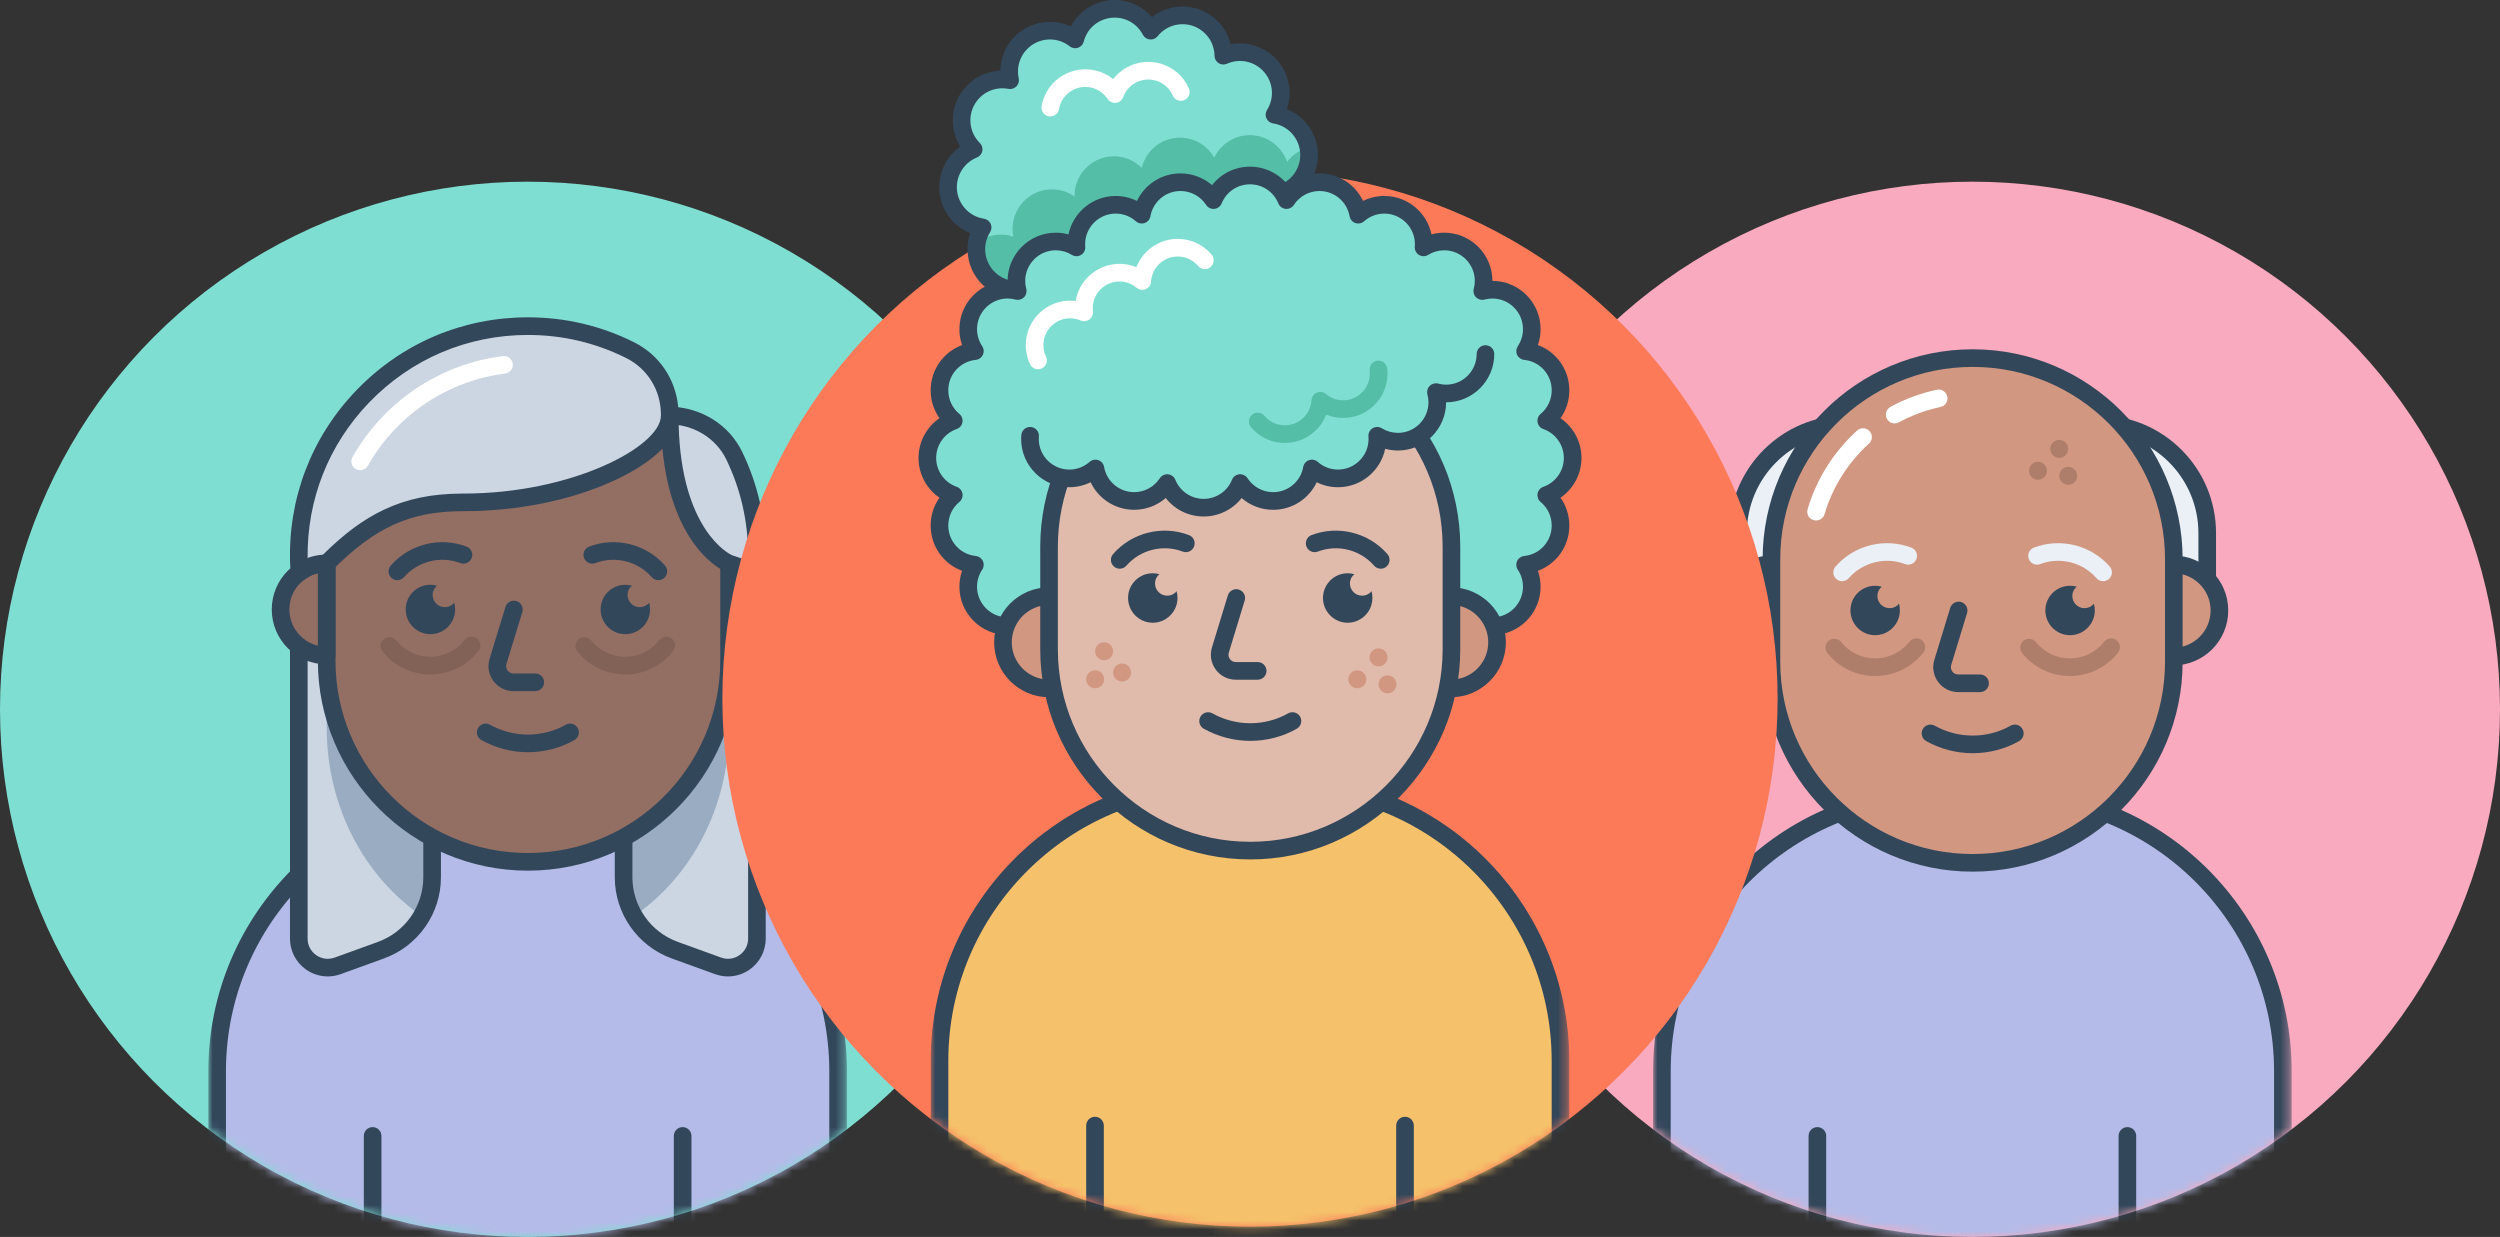 <?xml version="1.0" encoding="utf-8"?>
<!-- Generator: Adobe Illustrator 22.1.0, SVG Export Plug-In . SVG Version: 6.00 Build 0)  -->
<svg version="1.1" id="Layer_1" xmlns="http://www.w3.org/2000/svg" xmlns:xlink="http://www.w3.org/1999/xlink" x="0px" y="0px"
	 viewBox="0 0 288.976 142.976" enable-background="new 0 0 288.976 142.976" xml:space="preserve">
<rect x="0" y="0" width="288.976" height="142.976" fill="#333333" stroke="none"/>
<g id="Group-6" transform="translate(66, 0)">
	<g id="Avatar-5" transform="translate(167, 21)">
		<g id="Avatar_5_Idle">
			<circle id="Avatar_5_1_" fill="#F9AABE" cx="-5.012" cy="60.988" r="60.988"/>
			<g id="Idle_5_">
				<g id="Clipped">
					<g id="SVGID_1_">
					</g>
					<defs>
						
							<filter id="Adobe_OpacityMaskFilter" filterUnits="userSpaceOnUse" x="-41.92" y="69.818" width="73.817" height="58.533">
							<feColorMatrix  type="matrix" values="1 0 0 0 0  0 1 0 0 0  0 0 1 0 0  0 0 0 1 0"/>
						</filter>
					</defs>
					<mask maskUnits="userSpaceOnUse" x="-41.92" y="69.818" width="73.817" height="58.533" id="mask-2_1_">
						<g filter="url(#Adobe_OpacityMaskFilter)">
							<circle id="path-1_1_" fill="#FFFFFF" cx="-5.012" cy="60.988" r="60.988"/>
						</g>
					</mask>
					<g id="Group" mask="url(#mask-2_1_)">
						<g transform="translate(23.942, 69.787)">
							<g>
								<path id="Shape" fill="#B4BBE8" d="M-32.859,1.049h7.811c17.664,0,31.984,14.32,31.984,31.984v24.511
									h-71.779V33.033C-64.843,15.369-50.523,1.049-32.859,1.049z"/>
								<path id="Shape_1_" fill="#33475B" d="M6.936,58.563h-71.779c-0.563,0-1.019-0.456-1.019-1.019V33.033
									c0-18.198,14.805-33.003,33.003-33.003h7.811c18.198,0,33.003,14.805,33.003,33.003v24.511
									C7.955,58.107,7.499,58.563,6.936,58.563z M-63.824,56.526H5.917V33.033
									c0-17.074-13.891-30.965-30.965-30.965h-7.811c-17.074,0-30.965,13.891-30.965,30.965
									L-63.824,56.526z"/>
							</g>
							<g transform="translate(18.084, 39.478)">
								<g id="Shape_2_">
									<path fill="#7FDED2" d="M-64.954,18.066V1.036"/>
									<path fill="#33475B" d="M-64.954,19.085c-0.563,0-1.019-0.456-1.019-1.019V1.036
										c0-0.563,0.456-1.019,1.019-1.019s1.019,0.456,1.019,1.019v17.03
										C-63.935,18.629-64.391,19.085-64.954,19.085z"/>
								</g>
								<g id="Shape_3_" transform="translate(35.658, 0)">
									<path fill="#7FDED2" d="M-64.778,18.066V1.036"/>
									<path fill="#33475B" d="M-64.778,19.085c-0.563,0-1.019-0.456-1.019-1.019V1.036
										c0-0.563,0.456-1.019,1.019-1.019s1.019,0.456,1.019,1.019v17.03
										C-63.759,18.629-64.215,19.085-64.778,19.085z"/>
								</g>
							</g>
						</g>
					</g>
				</g>
			</g>
			<g id="Avatar_5" transform="translate(31.328, 19.357)">
				<g id="Group_1_" transform="translate(1.528, 7.641)">
					<path id="Shape_4_" fill="#EAF0F6" d="M-17.895,26.462h-39.889c-3.961,0-7.171-3.211-7.171-7.171v-5.676
						c0-6.956,5.639-12.595,12.595-12.595h29.042c6.956,0,12.595,5.639,12.595,12.595v5.676
						C-10.723,23.252-13.934,26.462-17.895,26.462z"/>
					<path id="Shape_5_" fill="#33475B" d="M-17.895,27.481h-39.889c-4.516,0-8.19-3.674-8.19-8.19v-5.676
						c0-7.507,6.107-13.614,13.614-13.614h29.042c7.507,0,13.614,6.107,13.614,13.614v5.676
						C-9.705,23.807-13.379,27.481-17.895,27.481z M-52.36,2.039c-6.383,0-11.576,5.193-11.576,11.576
						v5.676c0,3.393,2.76,6.153,6.153,6.153h39.889c3.392,0,6.153-2.76,6.153-6.153v-5.676
						c0-6.383-5.193-11.576-11.576-11.576H-52.36z"/>
				</g>
				<g id="Group_2_" transform="translate(46.355, 23.687)">
					<circle id="Oval" fill="#D19781" cx="-59.466" cy="6.521" r="5.328"/>
					<path id="Shape_6_" fill="#33475B" d="M-59.466,12.868c-3.5,0-6.347-2.847-6.347-6.347
						s2.847-6.347,6.347-6.347c3.5,0,6.347,2.847,6.347,6.347S-55.967,12.868-59.466,12.868z
						 M-59.466,2.211c-2.376,0-4.309,1.933-4.309,4.309s1.933,4.309,4.309,4.309
						s4.309-1.933,4.309-4.309S-57.09,2.211-59.466,2.211z"/>
				</g>
				<g id="Group_3_" transform="translate(0, 23.687)">
					<circle id="Oval_1_" fill="#D19781" cx="-59.568" cy="6.521" r="5.328"/>
					<path id="Shape_7_" fill="#33475B" d="M-59.568,12.868c-3.5,0-6.347-2.847-6.347-6.347
						s2.847-6.347,6.347-6.347s6.347,2.847,6.347,6.347S-56.068,12.868-59.568,12.868z M-59.568,2.211
						c-2.376,0-4.309,1.933-4.309,4.309s1.933,4.309,4.309,4.309s4.309-1.933,4.309-4.309
						S-57.192,2.211-59.568,2.211z"/>
				</g>
				<g id="Group_4_" transform="translate(5.349, 0)">
					<path id="Shape_8_" fill="#D19781" d="M-41.66,59.379h-0c-12.844,0-23.257-10.412-23.257-23.257V24.292
						c0-12.844,10.412-23.257,23.257-23.257h0c12.844,0,23.257,10.412,23.257,23.257v11.831
						C-18.403,48.967-28.816,59.379-41.66,59.379z"/>
					<path id="Shape_9_" fill="#33475B" d="M-41.66,60.398c-13.385,0-24.275-10.89-24.275-24.275V24.292
						c0-13.385,10.89-24.275,24.275-24.275s24.275,10.89,24.275,24.275v11.831
						C-17.384,49.508-28.274,60.398-41.66,60.398z M-41.66,2.054c-12.262,0-22.238,9.976-22.238,22.238
						v11.831c0,12.262,9.976,22.238,22.238,22.238s22.238-9.976,22.238-22.238V24.292
						C-19.422,12.03-29.398,2.054-41.66,2.054z"/>
				</g>
				<path id="Shape_10_" fill="#33475B" d="M-44.72,30.202c0,1.575-1.288,2.863-2.863,2.863
					c-1.575,0-2.851-1.288-2.851-2.863c0-1.575,1.276-2.851,2.851-2.851c0.264,0,0.529,0.035,0.782,0.115
					c-0.322,0.241-0.517,0.632-0.517,1.069c0,0.782,0.632,1.403,1.403,1.403
					c0.448,0,0.839-0.195,1.092-0.517C-44.754,29.661-44.72,29.926-44.72,30.202z"/>
				<path id="Shape_11_" fill="#33475B" d="M-22.189,30.202c0,1.575-1.288,2.863-2.863,2.863
					s-2.851-1.288-2.851-2.863c0-1.575,1.276-2.851,2.851-2.851c0.264,0,0.529,0.035,0.782,0.115
					c-0.322,0.241-0.517,0.632-0.517,1.069c0,0.782,0.632,1.403,1.403,1.403
					c0.448,0,0.839-0.195,1.092-0.517C-22.224,29.661-22.189,29.926-22.189,30.202z"/>
				<path id="Shape_12_" fill="#33475B" d="M-35.451,39.644h-2.526c-0.924,0-1.77-0.426-2.32-1.169
					c-0.55-0.743-0.71-1.676-0.44-2.56l1.836-6.005c0.165-0.538,0.734-0.841,1.272-0.676
					c0.538,0.165,0.841,0.734,0.676,1.272l-1.836,6.005c-0.079,0.26-0.032,0.534,0.129,0.752
					c0.162,0.218,0.41,0.344,0.682,0.344h2.526c0.563,0,1.019,0.456,1.019,1.019
					S-34.889,39.644-35.451,39.644z"/>
				<path id="Shape_13_" fill="#AE7E6B" d="M-47.576,37.785c-2.158,0-4.171-0.967-5.521-2.654
					c-0.352-0.439-0.28-1.08,0.159-1.432c0.44-0.352,1.081-0.28,1.432,0.159
					c0.961,1.201,2.394,1.89,3.93,1.89c1.557,0,3.002-0.704,3.963-1.932
					c0.347-0.443,0.987-0.521,1.43-0.174c0.443,0.347,0.521,0.987,0.174,1.43
					C-43.359,36.795-45.388,37.785-47.576,37.785z"/>
				<path id="Shape_14_" fill="#AE7E6B" d="M-25.066,37.785c-2.158,0-4.17-0.967-5.521-2.654
					c-0.351-0.439-0.281-1.08,0.159-1.432c0.44-0.352,1.081-0.28,1.432,0.159
					c0.961,1.201,2.394,1.89,3.93,1.89c1.557,0,3.002-0.704,3.963-1.932
					c0.347-0.443,0.987-0.521,1.43-0.174c0.443,0.347,0.521,0.987,0.174,1.43
					C-20.849,36.795-22.878,37.785-25.066,37.785z"/>
				<path id="Shape_15_" fill="#FFFFFF" d="M-45.319,8.586c-0.361,0-0.711-0.192-0.896-0.532
					c-0.269-0.494-0.087-1.113,0.408-1.382c1.683-0.916,3.484-1.581,5.355-1.978
					c0.552-0.117,1.091,0.235,1.208,0.785c0.117,0.55-0.235,1.091-0.785,1.208
					c-1.678,0.356-3.294,0.953-4.804,1.774C-44.987,8.546-45.154,8.586-45.319,8.586z"/>
				<path id="Shape_16_" fill="#FFFFFF" d="M-54.407,19.807c-0.096,0-0.193-0.014-0.29-0.042
					c-0.539-0.16-0.847-0.727-0.688-1.266c1.033-3.49,3.013-6.634,5.725-9.091
					c0.417-0.378,1.061-0.346,1.439,0.071c0.378,0.417,0.346,1.061-0.071,1.439
					c-2.435,2.206-4.212,5.028-5.139,8.159C-53.561,19.52-53.967,19.807-54.407,19.807z"/>
				<g id="Group_5_" transform="translate(36.167, 10.443)">
					<circle id="Oval_2_" fill="#AE7E6B" cx="-62.464" cy="1.088" r="1.038"/>
					<circle id="Oval_3_" fill="#AE7E6B" cx="-64.921" cy="3.614" r="1.038"/>
					<circle id="Oval_4_" fill="#AE7E6B" cx="-61.427" cy="4.201" r="1.038"/>
				</g>
				<path id="Shape_17_" fill="#EAF0F6" d="M-51.397,26.824c-0.238,0-0.476-0.082-0.669-0.251
					c-0.424-0.37-0.468-1.013-0.099-1.437c2.165-2.484,5.691-3.366,8.772-2.193
					c0.526,0.2,0.79,0.789,0.59,1.314c-0.2,0.526-0.788,0.79-1.314,0.59
					c-2.288-0.87-4.904-0.216-6.511,1.628C-50.83,26.706-51.113,26.824-51.397,26.824z"/>
				<path id="Shape_18_" fill="#EAF0F6" d="M-21.225,26.824c-0.284,0-0.567-0.118-0.769-0.349
					c-1.607-1.844-4.223-2.498-6.511-1.628c-0.527,0.2-1.115-0.064-1.315-0.59
					c-0.2-0.526,0.064-1.114,0.59-1.314c3.082-1.173,6.606-0.291,8.772,2.193
					c0.37,0.424,0.326,1.068-0.099,1.437C-20.749,26.741-20.988,26.824-21.225,26.824z"/>
				<g id="Group_6_" transform="translate(23.687, 43.299)">
					<path id="Shape_19_" fill="#D19781" d="M-55.12,1.118c-1.439,0.817-3.112,1.271-4.875,1.271
						c-1.776,0-3.436-0.467-4.875-1.271"/>
					<path id="Shape_20_" fill="#33475B" d="M-59.995,3.408c-1.875,0-3.732-0.484-5.372-1.4
						c-0.491-0.274-0.667-0.895-0.393-1.386c0.274-0.491,0.895-0.667,1.386-0.393
						c1.336,0.747,2.85,1.141,4.378,1.141c1.549,0,3.061-0.393,4.372-1.138
						c0.489-0.278,1.111-0.106,1.389,0.383c0.278,0.489,0.106,1.111-0.383,1.389
						C-56.234,2.922-58.094,3.408-59.995,3.408z"/>
				</g>
			</g>
		</g>
	</g>
	<g id="Avatar-13" transform="translate(0, 21)">
		<g id="Avatar_13_Idle">
			<circle id="Avatar_13_1_" fill="#7FDED2" cx="-5.012" cy="60.988" r="60.988"/>
			<g id="Idle_13_">
				<g id="Clipped_1_">
					<g id="SVGID_2_">
					</g>
					<defs>
						
							<filter id="Adobe_OpacityMaskFilter_1_" filterUnits="userSpaceOnUse" x="-41.92" y="69.818" width="73.817" height="58.533">
							<feColorMatrix  type="matrix" values="1 0 0 0 0  0 1 0 0 0  0 0 1 0 0  0 0 0 1 0"/>
						</filter>
					</defs>
					<mask maskUnits="userSpaceOnUse" x="-41.92" y="69.818" width="73.817" height="58.533" id="mask-4_1_">
						<g filter="url(#Adobe_OpacityMaskFilter_1_)">
							<circle id="path-3_1_" fill="#FFFFFF" cx="-5.012" cy="60.988" r="60.988"/>
						</g>
					</mask>
					<g id="Group_7_" mask="url(#mask-4_1_)">
						<g transform="translate(23.942, 69.787)">
							<g>
								<path id="Shape_21_" fill="#B4BBE8" d="M-32.859,1.049h7.811c17.664,0,31.984,14.32,31.984,31.984v24.511
									h-71.779V33.033C-64.843,15.369-50.523,1.049-32.859,1.049z"/>
								<path id="Shape_22_" fill="#33475B" d="M6.936,58.563h-71.779c-0.563,0-1.019-0.456-1.019-1.019V33.033
									c0-18.198,14.805-33.003,33.003-33.003h7.811c18.198,0,33.003,14.805,33.003,33.003v24.511
									C7.955,58.107,7.499,58.563,6.936,58.563z M-63.824,56.526H5.917V33.033
									c0-17.074-13.891-30.965-30.965-30.965h-7.811c-17.074,0-30.965,13.891-30.965,30.965
									L-63.824,56.526z"/>
							</g>
							<g transform="translate(18.084, 39.478)">
								<g id="Shape_23_">
									<path fill="#7FDED2" d="M-64.954,18.066V1.036"/>
									<path fill="#33475B" d="M-64.954,19.085c-0.563,0-1.019-0.456-1.019-1.019V1.036
										c0-0.563,0.456-1.019,1.019-1.019s1.019,0.456,1.019,1.019v17.03
										C-63.935,18.629-64.391,19.085-64.954,19.085z"/>
								</g>
								<g id="Shape_24_" transform="translate(35.658, 0)">
									<path fill="#7FDED2" d="M-64.778,18.066V1.036"/>
									<path fill="#33475B" d="M-64.778,19.085c-0.563,0-1.019-0.456-1.019-1.019V1.036
										c0-0.563,0.456-1.019,1.019-1.019s1.019,0.456,1.019,1.019v17.03
										C-63.759,18.629-64.215,19.085-64.778,19.085z"/>
								</g>
							</g>
						</g>
					</g>
				</g>
			</g>
			<g id="Avatar_13" transform="translate(31.328, 15.537)">
				<g id="Group_8_">
					<g>
						<path id="Shape_25_" fill="#CBD6E2" d="M-62.79,33.912v38.047c0,2.323,2.307,3.94,4.491,3.148
							l5.027-1.823c3.537-1.283,5.892-4.643,5.892-8.405V33.91L-62.79,33.912z"/>
						<path id="Shape_26_" fill="#CBD6E2" d="M-25.245,33.912v30.967c0,3.762,2.355,7.122,5.892,8.405
							l5.027,1.823c2.184,0.792,4.491-0.825,4.491-3.148V33.91L-25.245,33.912z"/>
						<path id="Shape_27_" fill="#9AACC2" d="M-13.051,34.529v13.046c0,9.19-4.391,17.253-10.993,21.772
							c-0.769-1.33-1.197-2.863-1.197-4.467V33.913h12.185C-13.051,34.122-13.051,34.32-13.051,34.529
							z"/>
						<path id="Shape_28_" fill="#9AACC2" d="M-47.379,33.913v30.966c0,1.605-0.428,3.133-1.192,4.462
							c-6.602-4.513-10.993-12.577-10.993-21.766V34.529c0-0.209,0-0.408,0.005-0.616H-47.379z"/>
						<path id="Shape_29_" fill="#33475B" d="M-59.44,76.327c-0.886,0-1.764-0.269-2.509-0.791
							c-1.165-0.817-1.86-2.154-1.86-3.576v-38.047c0-0.563,0.456-1.019,1.019-1.019l15.411-0.001
							c0.27,0,0.529,0.107,0.72,0.298c0.191,0.191,0.298,0.45,0.298,0.72v30.968
							c0,4.176-2.638,7.939-6.564,9.363l-5.027,1.823C-58.435,76.241-58.939,76.327-59.44,76.327z
							 M-61.771,34.931v37.029c0,0.77,0.362,1.466,0.993,1.908c0.631,0.442,1.408,0.545,2.132,0.283
							l5.027-1.823c3.123-1.133,5.221-4.126,5.221-7.447V34.929L-61.771,34.931z"/>
						<path id="Shape_30_" fill="#33475B" d="M-13.185,76.327c-0.501,0-1.005-0.086-1.488-0.261l-5.028-1.823
							c-3.926-1.424-6.564-5.187-6.564-9.363V33.912c0-0.563,0.456-1.019,1.019-1.019l15.411-0.001
							c0.27,0,0.529,0.107,0.72,0.298c0.191,0.191,0.298,0.45,0.298,0.72v38.049
							c0,1.423-0.695,2.76-1.86,3.576C-11.42,76.057-12.299,76.327-13.185,76.327z M-24.226,34.931
							v29.948c0,3.322,2.098,6.315,5.221,7.447l5.028,1.823c0.724,0.263,1.501,0.16,2.132-0.283
							c0.631-0.442,0.993-1.138,0.993-1.908V34.929L-24.226,34.931z"/>
						<g id="Shape_31_" transform="translate(50.939, 37.695)">
							<path fill="#F4A9AD" d="M-61.84,1.024c-0.698,0.331-1.477,0.52-2.302,0.52
								c-0.265,0-0.525-0.02-0.779-0.056c0.255-0.071,0.514-0.138,0.779-0.188
								C-63.398,1.141-62.629,1.044-61.84,1.024z"/>
							<path fill="#33475B" d="M-64.142,2.562c-0.299,0-0.609-0.022-0.921-0.066
								c-0.478-0.067-0.843-0.46-0.875-0.941s0.277-0.919,0.742-1.049
								c0.327-0.092,0.601-0.158,0.862-0.208c0.809-0.172,1.646-0.272,2.469-0.293
								c0.49-0.016,0.906,0.314,1.017,0.782c0.112,0.468-0.119,0.951-0.554,1.157
								C-62.267,2.354-63.189,2.562-64.142,2.562z"/>
						</g>
						<g transform="translate(46.355, 27.507)">
							<circle id="Oval_5_" fill="#936E63" cx="-59.466" cy="6.405" r="5.328"/>
							<path id="Shape_32_" fill="#33475B" d="M-59.466,12.752c-3.5,0-6.347-2.847-6.347-6.347
								s2.847-6.347,6.347-6.347c3.5,0,6.347,2.847,6.347,6.347S-55.966,12.752-59.466,12.752z
								 M-59.466,2.095c-2.376,0-4.309,1.933-4.309,4.309s1.933,4.309,4.309,4.309
								s4.309-1.933,4.309-4.309S-57.09,2.095-59.466,2.095z"/>
						</g>
						<g id="Shape_33_" transform="translate(5.349, 3.566)">
							<path fill="#936E63" d="M-18.404,24.431v11.833c0,12.842-10.412,23.254-23.254,23.254
								c-12.847,0-23.259-10.412-23.259-23.254V24.431c0-12.842,10.412-23.259,23.259-23.259
								c6.423,0,12.236,2.603,16.443,6.816C-21.007,12.195-18.404,18.007-18.404,24.431z"/>
							<path fill="#33475B" d="M-41.658,60.537c-13.387,0-24.278-10.889-24.278-24.273V24.431
								c0-13.387,10.891-24.278,24.278-24.278c6.486,0,12.582,2.527,17.164,7.115
								c4.584,4.584,7.109,10.679,7.109,17.163v11.833C-17.385,49.648-28.273,60.537-41.658,60.537z
								 M-41.658,2.19c-12.263,0-22.24,9.977-22.24,22.24v11.833
								c0,12.26,9.977,22.235,22.24,22.235c12.261,0,22.235-9.975,22.235-22.235V24.431
								c0-5.94-2.313-11.524-6.512-15.723C-30.132,4.505-35.716,2.19-41.658,2.19z"/>
						</g>
						<path id="Shape_34_" fill="#33475B" d="M-44.719,33.906c0,1.575-1.288,2.863-2.863,2.863
							c-1.575,0-2.851-1.288-2.851-2.863c0-1.575,1.276-2.851,2.851-2.851
							c0.264,0,0.529,0.035,0.782,0.115c-0.322,0.241-0.517,0.632-0.517,1.069
							c0,0.782,0.632,1.403,1.403,1.403c0.448,0,0.839-0.195,1.092-0.517
							C-44.754,33.366-44.719,33.63-44.719,33.906z"/>
						<path id="Shape_35_" fill="#33475B" d="M-22.189,33.906c0,1.575-1.288,2.863-2.863,2.863
							c-1.575,0-2.851-1.288-2.851-2.863c0-1.575,1.276-2.851,2.851-2.851
							c0.264,0,0.529,0.035,0.782,0.115c-0.322,0.241-0.517,0.632-0.517,1.069
							c0,0.782,0.632,1.403,1.403,1.403c0.448,0,0.839-0.195,1.092-0.517
							C-22.224,33.366-22.189,33.63-22.189,33.906z"/>
						<path id="Shape_36_" fill="#33475B" d="M-35.451,43.348h-2.526c-0.924,0-1.77-0.426-2.32-1.169
							c-0.55-0.743-0.71-1.676-0.44-2.56l1.836-6.005c0.165-0.538,0.734-0.84,1.272-0.676
							c0.538,0.165,0.841,0.734,0.676,1.272l-1.836,6.005c-0.079,0.26-0.032,0.534,0.129,0.752
							c0.162,0.218,0.41,0.344,0.682,0.344h2.526c0.563,0,1.019,0.456,1.019,1.019
							S-34.888,43.348-35.451,43.348z"/>
						<g id="Shape_37_" transform="translate(0, 27.507)">
							<path fill="#936E63" d="M-59.568,1.075v10.657c-2.944,0-5.328-2.384-5.328-5.328
								C-64.896,3.464-62.512,1.075-59.568,1.075z"/>
							<path fill="#33475B" d="M-59.568,12.75c-3.5,0-6.347-2.847-6.347-6.347s2.847-6.347,6.347-6.347
								c0.563,0,1.019,0.456,1.019,1.019V11.731C-58.549,12.294-59.005,12.75-59.568,12.75z
								 M-60.587,2.215c-1.886,0.459-3.291,2.162-3.291,4.188s1.404,3.729,3.291,4.188V2.215z"/>
						</g>
						<g id="Shape_38_" transform="translate(2.038, 0)">
							<path fill="#CBD6E2" d="M-61.604,28.583c4.686-4.691,8.853-7.014,15.603-7.05h0.209
								c13.137,0,23.84-5.675,23.84-10.03c0,14.212,6.806,17.08,6.806,17.08l3.199,1.075
								c0.051-0.667,0.076-1.34,0.076-2.017c0-4.111-0.937-8.008-2.608-11.477
								c-0.688-1.431-1.763-2.588-3.061-3.388c-1.299-0.8-2.837-1.268-4.411-1.273v-0.122
								c0-3.143-1.757-6.031-4.564-7.437c-3.566-1.783-7.585-2.781-11.833-2.781
								c-14.966,0-27.034,12.414-26.458,27.507c0.01,0.316,0.031,0.632,0.056,0.947
								C-63.871,28.965-62.781,28.583-61.604,28.583"/>
							<path fill="#33475B" d="M-11.948,30.676c-0.109,0-0.219-0.018-0.325-0.053l-3.199-1.075
								c-0.024-0.008-0.048-0.017-0.071-0.027c-0.275-0.116-6.159-2.735-7.254-14.196
								c-1.296,1.337-3.238,2.62-5.727,3.752c-4.926,2.24-11.059,3.473-17.268,3.473h-0.209
								c-5.962,0.031-9.997,1.861-14.882,6.751c-0.191,0.191-0.45,0.299-0.721,0.299
								c-0.925,0-1.804,0.289-2.542,0.834c-0.297,0.22-0.691,0.262-1.028,0.109
								c-0.337-0.153-0.564-0.477-0.594-0.846c-0.03-0.371-0.049-0.697-0.059-0.997
								c-0.288-7.546,2.433-14.696,7.662-20.128c5.233-5.436,12.27-8.43,19.815-8.43
								c4.321,0,8.455,0.972,12.289,2.889c2.912,1.459,4.808,4.285,5.09,7.507
								c1.39,0.153,2.744,0.618,3.963,1.369c1.499,0.923,2.69,2.242,3.446,3.814
								c1.797,3.731,2.708,7.741,2.708,11.918c0,0.701-0.027,1.406-0.079,2.095
								c-0.024,0.313-0.191,0.598-0.453,0.772C-11.554,30.619-11.751,30.676-11.948,30.676z
								 M-14.776,27.633l1.878,0.631c0.005-0.208,0.007-0.415,0.007-0.623
								c0-3.868-0.843-7.58-2.507-11.035c-0.587-1.221-1.512-2.245-2.678-2.962
								c-0.881-0.543-1.85-0.896-2.844-1.044C-20.607,24.623-15.188,27.437-14.776,27.633z
								 M-38.35,2.181c-6.986,0-13.501,2.772-18.347,7.806c-4.685,4.867-7.195,11.225-7.11,17.97
								c0.564-0.209,1.158-0.337,1.769-0.378c2.51-2.472,4.688-4.079,7.026-5.187
								c2.663-1.262,5.524-1.859,9.006-1.877h0.214c12.597,0,22.821-5.453,22.821-9.011v-0.122
								c0-2.789-1.533-5.29-4.002-6.526C-30.521,3.08-34.349,2.181-38.35,2.181z"/>
						</g>
						<path id="Shape_39_" fill="#FFFFFF" d="M-55.693,17.813c-0.17,0-0.341-0.042-0.5-0.132
							c-0.49-0.277-0.663-0.898-0.387-1.388c3.615-6.407,10.115-10.769,17.387-11.669
							c0.56-0.069,1.067,0.328,1.136,0.886c0.069,0.558-0.328,1.067-0.886,1.136
							c-6.633,0.821-12.563,4.801-15.862,10.648C-54.992,17.626-55.337,17.813-55.693,17.813z"/>
					</g>
					<path id="Shape_40_" fill="#826156" d="M-47.583,41.42c-2.158,0-4.17-0.967-5.521-2.654
						c-0.352-0.439-0.28-1.08,0.159-1.432c0.439-0.351,1.08-0.281,1.432,0.159
						c0.961,1.201,2.394,1.89,3.93,1.89c1.557,0,3.002-0.704,3.963-1.932
						c0.347-0.443,0.987-0.521,1.43-0.174c0.443,0.347,0.521,0.987,0.174,1.43
						C-43.366,40.431-45.395,41.42-47.583,41.42z"/>
					<path id="Shape_41_" fill="#826156" d="M-25.072,41.42c-2.158,0-4.171-0.967-5.521-2.654
						c-0.351-0.439-0.281-1.08,0.159-1.432c0.44-0.352,1.08-0.28,1.432,0.159
						c0.961,1.201,2.394,1.89,3.93,1.89c1.557,0,3.002-0.704,3.963-1.932
						c0.347-0.443,0.987-0.521,1.43-0.174c0.443,0.347,0.521,0.987,0.174,1.43
						C-20.855,40.431-22.885,41.42-25.072,41.42z"/>
				</g>
				<path id="Shape_42_" fill="#33475B" d="M-51.397,30.528c-0.238,0-0.476-0.082-0.669-0.251
					c-0.424-0.37-0.468-1.013-0.099-1.438c2.166-2.484,5.691-3.366,8.772-2.193
					c0.526,0.2,0.79,0.789,0.59,1.315c-0.2,0.526-0.789,0.79-1.315,0.59
					c-2.288-0.87-4.904-0.216-6.511,1.628C-50.83,30.41-51.113,30.528-51.397,30.528z"/>
				<path id="Shape_43_" fill="#33475B" d="M-21.225,30.528c-0.284,0-0.567-0.118-0.769-0.349
					c-1.607-1.844-4.224-2.498-6.511-1.628c-0.527,0.2-1.115-0.064-1.315-0.59
					c-0.2-0.526,0.064-1.114,0.59-1.315c3.081-1.173,6.606-0.291,8.772,2.193
					c0.37,0.424,0.326,1.068-0.099,1.438C-20.749,30.446-20.988,30.528-21.225,30.528z"/>
				<path id="Shape_44_" fill="#33475B" d="M-36.307,50.411c-1.874,0-3.732-0.484-5.372-1.4
					c-0.491-0.274-0.667-0.895-0.393-1.386c0.274-0.491,0.895-0.667,1.386-0.393
					c1.337,0.747,2.851,1.141,4.378,1.141c1.548,0,3.06-0.393,4.372-1.138
					c0.49-0.278,1.111-0.106,1.389,0.383c0.278,0.489,0.106,1.111-0.383,1.389
					C-32.548,49.925-34.407,50.411-36.307,50.411z"/>
			</g>
		</g>
	</g>
	<g id="Avatar-12" transform="translate(83.5, 0)">
		<g id="Avatar_12_Idle">
			<ellipse id="Avatar_12_1_" fill="#FD7A59" cx="-5.012" cy="80.748" rx="60.988" ry="61.046"/>
			<g id="Idle_12_" transform="translate(0, 19.63)">
				<g id="Clipped_2_">
					<g id="SVGID_3_">
					</g>
					<defs>
						
							<filter id="Adobe_OpacityMaskFilter_2_" filterUnits="userSpaceOnUse" x="-41.92" y="69.955" width="73.817" height="58.588">
							<feColorMatrix  type="matrix" values="1 0 0 0 0  0 1 0 0 0  0 0 1 0 0  0 0 0 1 0"/>
						</filter>
					</defs>
					<mask maskUnits="userSpaceOnUse" x="-41.92" y="69.955" width="73.817" height="58.588" id="mask-6_1_">
						<g filter="url(#Adobe_OpacityMaskFilter_2_)">
							<ellipse id="path-5_1_" fill="#FFFFFF" cx="-5.012" cy="61.117" rx="60.988" ry="61.046"/>
						</g>
					</mask>
					<g id="Group_9_" mask="url(#mask-6_1_)">
						<g transform="translate(23.942, 69.853)">
							<g>
								<path id="Shape_45_" fill="#F5C26B" d="M-32.859,1.122h7.811c17.664,0,31.984,14.333,31.984,32.014V57.671
									h-71.779V33.136C-64.843,15.455-50.523,1.122-32.859,1.122z"/>
								<path id="Shape_46_" fill="#33475B" d="M6.936,58.69h-71.779c-0.563,0-1.019-0.457-1.019-1.02V33.136
									c0-18.215,14.805-33.034,33.003-33.034h7.811c18.198,0,33.003,14.819,33.003,33.034v24.534
									C7.955,58.234,7.499,58.69,6.936,58.69z M-63.824,56.651H5.917V33.136
									c0-17.09-13.891-30.994-30.965-30.994h-7.811c-17.074,0-30.965,13.904-30.965,30.994
									L-63.824,56.651z"/>
							</g>
							<g transform="translate(18.084, 39.515)">
								<g id="Shape_47_">
									<path fill="#7FDED2" d="M-64.954,18.155V1.109"/>
									<path fill="#33475B" d="M-64.954,19.175c-0.563,0-1.019-0.457-1.019-1.02V1.109
										c0-0.563,0.456-1.02,1.019-1.02s1.019,0.457,1.019,1.02v17.046
										C-63.935,18.718-64.391,19.175-64.954,19.175z"/>
								</g>
								<g id="Shape_48_" transform="translate(35.658, 0)">
									<path fill="#7FDED2" d="M-64.778,18.155V1.109"/>
									<path fill="#33475B" d="M-64.778,19.175c-0.563,0-1.019-0.457-1.019-1.02V1.109
										c0-0.563,0.456-1.02,1.019-1.02s1.019,0.457,1.019,1.02v17.046
										C-63.759,18.718-64.215,19.175-64.778,19.175z"/>
								</g>
							</g>
						</g>
					</g>
				</g>
			</g>
			<g id="Avatar_12" transform="translate(22.668, 0)">
				<g id="Group_10_">
					<path id="Shape_49_" fill="#7FDED2" d="M-20.883,17.381c-0.248-2.161-1.919-3.807-3.969-4.121
						c0.553-0.877,0.824-1.941,0.697-3.052c-0.297-2.588-2.634-4.446-5.219-4.149
						c-0.493,0.057-0.958,0.188-1.388,0.381c-0.002-0.159-0.012-0.319-0.031-0.481
						c-0.297-2.588-2.634-4.446-5.219-4.149c-1.287,0.148-2.392,0.802-3.142,1.74
						c-0.878-1.678-2.718-2.731-4.71-2.502c-1.992,0.229-3.546,1.672-4.021,3.505
						c-0.943-0.744-2.167-1.13-3.454-0.982c-2.586,0.297-4.441,2.636-4.145,5.224
						c0.018,0.161,0.045,0.32,0.079,0.475c-0.462-0.09-0.946-0.113-1.438-0.056
						c-2.586,0.297-4.441,2.636-4.145,5.224c0.127,1.111,0.632,2.085,1.369,2.814
						c-1.925,0.77-3.181,2.753-2.933,4.914s1.919,3.807,3.969,4.121
						c-0.553,0.877-0.824,1.941-0.697,3.052c0.297,2.588,2.634,4.446,5.219,4.149
						c0.493-0.057,0.958-0.188,1.388-0.381c0.002,0.159,0.012,0.319,0.031,0.481
						c0.297,2.588,2.634,4.446,5.219,4.149c1.287-0.148,2.392-0.802,3.142-1.74
						c0.878,1.678,2.718,2.731,4.71,2.502c1.992-0.229,3.546-1.672,4.021-3.505
						c0.943,0.744,2.167,1.13,3.454,0.982c2.586-0.297,4.441-2.636,4.145-5.224
						c-0.019-0.161-0.045-0.32-0.079-0.475c0.462,0.09,0.946,0.113,1.438,0.056
						c2.586-0.297,4.441-2.636,4.145-5.224c-0.127-1.111-0.632-2.085-1.37-2.814
						C-21.891,21.525-20.636,19.542-20.883,17.381z"/>
					<path id="Shape_50_" fill="#54BEA6" d="M-24.024,23.298c0.693,0.772,1.138,1.775,1.199,2.892
						c0.139,2.603-1.852,4.823-4.453,4.967c-0.491,0.027-0.973-0.028-1.43-0.142
						c0.026,0.155,0.042,0.314,0.048,0.478c0.145,2.599-1.852,4.823-4.448,4.962
						c-1.295,0.07-2.493-0.385-3.389-1.185c-0.583,1.799-2.22,3.145-4.227,3.254
						c-2.002,0.109-3.774-1.05-4.548-2.777c-0.804,0.891-1.946,1.476-3.242,1.546
						c-2.601,0.139-4.818-1.854-4.962-4.457c-0.005-0.164-0.006-0.322-0.002-0.48
						c-0.439,0.168-0.909,0.267-1.406,0.293c-2.473,0.137-4.595-1.661-4.925-4.067
						c0.895-0.968,2.2-1.543,3.619-1.457c0.407,0.025,0.79,0.104,1.16,0.228
						c-0.079-0.383-0.111-0.778-0.087-1.18c0.151-2.514,2.308-4.427,4.82-4.276
						c0.875,0.053,1.673,0.351,2.344,0.826c-0.003-0.123-0.006-0.246,0.002-0.373
						c0.151-2.509,2.313-4.427,4.82-4.276c1.154,0.07,2.18,0.571,2.941,1.327
						c0.505-2.11,2.458-3.616,4.695-3.481c1.597,0.096,2.945,1.005,3.684,2.296
						c0.776-1.623,2.474-2.701,4.381-2.586c1.902,0.115,3.463,1.389,4.039,3.094
						c0.561-0.763,1.356-1.338,2.272-1.625c0.181,0.46,0.295,0.953,0.32,1.47
						C-20.68,20.741-22.055,22.646-24.024,23.298z"/>
					<path id="Shape_51_" fill="#33475B" d="M-40.095,39.55c-1.661,0-3.25-0.736-4.334-1.977
						c-0.824,0.647-1.812,1.056-2.876,1.178c-2.89,0.33-5.533-1.559-6.216-4.313
						c-0.14,0.027-0.281,0.048-0.422,0.065c-3.139,0.361-5.987-1.903-6.348-5.045
						c-0.097-0.849-0.001-1.709,0.274-2.512c-1.911-0.775-3.304-2.547-3.546-4.66
						c-0.242-2.113,0.713-4.155,2.399-5.343c-0.449-0.72-0.738-1.536-0.835-2.385
						c-0.175-1.522,0.254-3.022,1.206-4.222c0.952-1.2,2.314-1.957,3.835-2.132
						c0.142-0.016,0.284-0.027,0.426-0.033c0.042-2.837,2.188-5.278,5.078-5.611
						c1.065-0.122,2.12,0.052,3.068,0.495c0.874-1.641,2.519-2.801,4.406-3.018
						c1.887-0.216,3.752,0.54,4.975,1.94c0.824-0.647,1.812-1.056,2.877-1.178
						c1.523-0.174,3.019,0.254,4.218,1.207c1.003,0.797,1.696,1.882,1.998,3.106
						c0.14-0.027,0.28-0.048,0.422-0.064c3.141-0.359,5.987,1.902,6.348,5.045
						c0.098,0.849,0.001,1.709-0.274,2.512c1.911,0.775,3.304,2.547,3.546,4.66
						c0.243,2.113-0.713,4.155-2.399,5.343c0.45,0.72,0.738,1.536,0.836,2.385
						c0.36,3.143-1.901,5.993-5.041,6.354c-0.142,0.016-0.284,0.027-0.426,0.033
						c-0.042,2.837-2.188,5.279-5.078,5.611c-1.065,0.122-2.12-0.052-3.069-0.495
						c-0.874,1.641-2.52,2.801-4.406,3.018C-39.668,39.538-39.882,39.55-40.095,39.55z
						 M-44.28,34.978c0.033,0,0.065,0.002,0.098,0.005c0.342,0.033,0.645,0.237,0.805,0.542
						c0.715,1.367,2.163,2.138,3.691,1.961c1.527-0.175,2.764-1.254,3.151-2.748
						c0.086-0.333,0.335-0.601,0.661-0.711c0.326-0.11,0.685-0.048,0.956,0.166
						c0.771,0.608,1.733,0.882,2.707,0.77c2.024-0.232,3.481-2.07,3.249-4.095
						c-0.014-0.124-0.035-0.25-0.062-0.373c-0.073-0.335,0.027-0.685,0.266-0.931
						c0.24-0.245,0.586-0.354,0.923-0.289c0.372,0.072,0.751,0.087,1.128,0.044
						c2.023-0.233,3.481-2.07,3.249-4.095c-0.097-0.844-0.468-1.606-1.074-2.205
						c-0.244-0.242-0.351-0.59-0.283-0.928c0.068-0.337,0.301-0.617,0.621-0.745
						c1.543-0.617,2.488-2.2,2.299-3.85c0-0,0-0,0-0
						c-0.189-1.65-1.468-2.978-3.111-3.229c-0.34-0.052-0.631-0.272-0.773-0.585
						c-0.143-0.313-0.118-0.677,0.065-0.968c0.454-0.721,0.643-1.548,0.546-2.391
						c-0.233-2.025-2.068-3.485-4.091-3.252c-0.377,0.043-0.743,0.144-1.088,0.298
						c-0.313,0.14-0.676,0.113-0.964-0.071s-0.466-0.503-0.47-0.846
						c-0.002-0.127-0.01-0.254-0.024-0.378c-0.113-0.981-0.6-1.86-1.373-2.474
						c-0.773-0.614-1.737-0.89-2.718-0.778c-0.974,0.112-1.849,0.596-2.462,1.364
						c-0.215,0.269-0.551,0.411-0.893,0.378C-39.595,4.533-39.898,4.329-40.058,4.024
						c-0.715-1.367-2.164-2.139-3.691-1.961c-1.527,0.175-2.764,1.254-3.151,2.748
						c-0.086,0.333-0.335,0.601-0.661,0.71c-0.326,0.11-0.685,0.048-0.956-0.165
						c-0.772-0.608-1.733-0.882-2.707-0.77c-2.024,0.233-3.481,2.07-3.249,4.095
						c0.014,0.126,0.035,0.251,0.062,0.373c0.073,0.335-0.027,0.685-0.266,0.931
						c-0.24,0.245-0.587,0.354-0.923,0.289c-0.372-0.072-0.751-0.087-1.128-0.044
						c-0.98,0.113-1.858,0.601-2.472,1.374c-0.613,0.773-0.889,1.74-0.777,2.721
						c0.097,0.844,0.468,1.606,1.073,2.205c0.244,0.242,0.351,0.591,0.283,0.928
						c-0.068,0.337-0.301,0.617-0.62,0.745c-1.543,0.617-2.488,2.2-2.299,3.851
						c0.189,1.65,1.468,2.978,3.111,3.229c0.34,0.052,0.63,0.272,0.773,0.585
						c0.143,0.313,0.118,0.677-0.065,0.967c-0.454,0.721-0.643,1.547-0.546,2.391
						c0.232,2.026,2.067,3.486,4.091,3.252c0.376-0.043,0.743-0.144,1.088-0.298
						c0.313-0.14,0.676-0.113,0.964,0.071s0.466,0.503,0.47,0.846
						c0.002,0.125,0.01,0.252,0.024,0.379c0.232,2.025,2.067,3.483,4.091,3.251
						c0.974-0.112,1.849-0.596,2.462-1.364C-44.881,35.118-44.588,34.978-44.28,34.978z"/>
					<g id="Shape_52_" transform="translate(0, 19.12)">
						<path fill="#7FDED2" d="M9.615,33.813c0-1.99-1.277-3.678-3.053-4.3
							c1.008-0.836,1.651-2.099,1.651-3.512c0-2.363-1.795-4.305-4.095-4.536
							c0.487-0.726,0.772-1.599,0.772-2.54c0-2.518-2.039-4.559-4.555-4.559
							c-0.405,0-0.796,0.058-1.17,0.157c0.099-0.374,0.157-0.765,0.157-1.171
							c0-2.518-2.039-4.559-4.555-4.559c-0.877,0-1.693,0.252-2.388,0.682
							c0.01-0.122,0.019-0.243,0.019-0.367c0-2.518-2.039-4.559-4.555-4.559
							c-1.156,0-2.208,0.435-3.012,1.145c-0.38-2.134-2.239-3.756-4.48-3.756
							c-1.597,0-2.999,0.824-3.813,2.069c-0.678-1.667-2.31-2.843-4.218-2.843
							s-3.541,1.176-4.218,2.843c-0.813-1.245-2.216-2.069-3.813-2.069
							c-2.241,0-4.1,1.622-4.48,3.756c-0.803-0.71-1.855-1.145-3.012-1.145
							c-2.516,0-4.555,2.041-4.555,4.559c0,0.124,0.009,0.246,0.019,0.367
							c-0.695-0.43-1.511-0.682-2.388-0.682c-2.516,0-4.555,2.041-4.555,4.559
							c0,0.405,0.058,0.796,0.157,1.171c-0.374-0.099-0.765-0.157-1.17-0.157
							c-2.516,0-4.555,2.041-4.555,4.559c0,0.94,0.285,1.814,0.772,2.54
							c-2.3,0.231-4.095,2.173-4.095,4.536c0,1.413,0.643,2.675,1.651,3.512
							c-1.777,0.622-3.053,2.31-3.053,4.3c0,1.991,1.277,3.679,3.053,4.3
							c-1.008,0.836-1.651,2.099-1.651,3.512c0,2.362,1.795,4.305,4.095,4.536
							c-0.487,0.726-0.772,1.599-0.772,2.54c0,2.518,2.039,4.559,4.555,4.559
							c0.405,0,0.796-0.058,1.17-0.158c-0.099,0.374-0.157,0.765-0.157,1.171
							c0,2.518,2.039,4.559,4.555,4.559c0.877,0,1.693-0.252,2.388-0.682
							c-0.01,0.122-0.019,0.243-0.019,0.367c0,2.518,2.039,4.559,4.555,4.559
							c1.156,0,2.208-0.435,3.012-1.145c0.38,2.134,2.239,3.756,4.48,3.756
							c1.597,0,2.999-0.824,3.813-2.069c0.678,1.667,2.31,2.843,4.218,2.843
							s3.541-1.176,4.218-2.843c0.813,1.245,2.216,2.069,3.813,2.069c2.241,0,4.1-1.622,4.48-3.756
							c0.803,0.71,1.855,1.145,3.012,1.145c2.516,0,4.555-2.041,4.555-4.559
							c0-0.124-0.009-0.246-0.019-0.367c0.695,0.43,1.511,0.682,2.388,0.682
							c2.516,0,4.555-2.041,4.555-4.559c0-0.405-0.058-0.796-0.157-1.171
							c0.374,0.099,0.765,0.158,1.17,0.158c2.516,0,4.555-2.041,4.555-4.559
							c0-0.94-0.285-1.814-0.772-2.54c2.3-0.231,4.095-2.173,4.095-4.536
							c0-1.413-0.642-2.676-1.651-3.512C8.339,37.492,9.615,35.804,9.615,33.813z"/>
						<path fill="#33475B" d="M-27.68,67.482c-1.748,0-3.348-0.805-4.386-2.134
							c-1,0.868-2.286,1.36-3.645,1.36c-2.197,0-4.132-1.277-5.034-3.185
							c-0.76,0.375-1.6,0.575-2.458,0.575c-2.684,0-4.932-1.91-5.457-4.443
							c-0.476,0.131-0.969,0.198-1.467,0.198c-3.071,0-5.57-2.499-5.574-5.572
							c-3.071-0.003-5.568-2.505-5.568-5.579c0-0.633,0.106-1.254,0.311-1.841
							c-2.144-0.789-3.634-2.842-3.634-5.234c0-1.167,0.361-2.285,1.018-3.216
							c-1.489-1.023-2.421-2.732-2.421-4.596s0.932-3.573,2.421-4.596
							c-0.657-0.931-1.018-2.049-1.018-3.216c0-2.392,1.49-4.445,3.634-5.234
							c-0.205-0.587-0.311-1.208-0.311-1.841c0-3.074,2.497-5.576,5.568-5.579
							c0.004-3.073,2.503-5.572,5.574-5.572c0.498,0,0.991,0.067,1.467,0.199
							c0.526-2.533,2.773-4.443,5.457-4.443c0.858,0,1.698,0.199,2.458,0.575
							c0.902-1.908,2.837-3.185,5.034-3.185c1.36,0,2.646,0.492,3.645,1.36
							C-31.028,0.95-29.428,0.145-27.68,0.145s3.348,0.805,4.385,2.134
							c1-0.868,2.286-1.36,3.645-1.36c2.197,0,4.132,1.277,5.034,3.186
							c0.76-0.376,1.6-0.575,2.458-0.575c2.685,0,4.932,1.91,5.458,4.443
							c0.476-0.131,0.969-0.198,1.467-0.198c3.071,0,5.57,2.499,5.574,5.572
							c3.071,0.003,5.568,2.505,5.568,5.579c0,0.633-0.106,1.254-0.311,1.841
							c2.145,0.789,3.634,2.842,3.634,5.234c0,1.167-0.361,2.285-1.019,3.216
							c1.489,1.023,2.421,2.732,2.421,4.596s-0.932,3.573-2.421,4.596
							c0.657,0.931,1.019,2.049,1.019,3.216c0,2.392-1.489,4.445-3.634,5.234
							c0.205,0.587,0.311,1.208,0.311,1.841c0,3.074-2.497,5.576-5.568,5.579
							c-0.004,3.073-2.503,5.572-5.574,5.572c-0.497,0-0.99-0.067-1.467-0.198
							c-0.526,2.533-2.773,4.443-5.458,4.443c-0.858,0-1.698-0.199-2.458-0.575
							c-0.902,1.908-2.837,3.185-5.034,3.185c-1.36,0-2.645-0.492-3.645-1.36
							C-24.332,66.677-25.932,67.482-27.68,67.482z M-31.899,62.599c0.033,0,0.065,0.001,0.098,0.005
							c0.377,0.037,0.703,0.279,0.846,0.631c0.545,1.341,1.831,2.208,3.275,2.208
							c1.444,0,2.729-0.866,3.275-2.208c0.143-0.351,0.469-0.594,0.846-0.631
							c0.376-0.038,0.743,0.139,0.951,0.457c0.658,1.006,1.764,1.607,2.96,1.607
							c1.714,0,3.176-1.226,3.477-2.915c0.065-0.363,0.32-0.663,0.668-0.784
							c0.348-0.121,0.734-0.045,1.01,0.199c0.648,0.573,1.478,0.889,2.337,0.889
							c1.95,0,3.536-1.588,3.536-3.539c0-0.097-0.008-0.191-0.015-0.286
							c-0.031-0.383,0.157-0.751,0.485-0.951c0.327-0.201,0.74-0.199,1.067,0.003
							c0.56,0.347,1.201,0.53,1.852,0.53c1.95,0,3.536-1.588,3.536-3.54
							c0-0.295-0.042-0.6-0.123-0.909c-0.093-0.351,0.008-0.726,0.264-0.983
							c0.257-0.257,0.632-0.358,0.982-0.264c0.307,0.082,0.613,0.123,0.908,0.123
							c1.95,0,3.536-1.588,3.536-3.539c0-0.706-0.207-1.387-0.599-1.971
							c-0.2-0.298-0.229-0.678-0.077-1.003c0.152-0.324,0.464-0.545,0.82-0.581
							c1.812-0.182,3.178-1.696,3.178-3.521c0-1.057-0.467-2.051-1.282-2.727
							c-0.283-0.235-0.418-0.604-0.352-0.966c0.065-0.362,0.32-0.661,0.666-0.782
							c1.418-0.496,2.371-1.837,2.371-3.338s-0.953-2.841-2.371-3.338
							c-0.347-0.121-0.601-0.42-0.666-0.782c-0.065-0.362,0.07-0.731,0.353-0.965
							c0.815-0.676,1.282-1.67,1.282-2.727c0-1.826-1.366-3.339-3.178-3.521
							c-0.356-0.036-0.668-0.256-0.82-0.581c-0.152-0.324-0.123-0.705,0.077-1.003
							c0.392-0.584,0.599-1.265,0.599-1.971c0-1.952-1.586-3.539-3.536-3.539
							c-0.295,0-0.601,0.041-0.909,0.123c-0.351,0.093-0.725-0.008-0.982-0.265
							c-0.257-0.257-0.357-0.631-0.264-0.983c0.082-0.309,0.123-0.614,0.123-0.909
							c0-1.952-1.586-3.539-3.536-3.539c-0.651,0-1.292,0.183-1.853,0.53
							c-0.326,0.202-0.739,0.203-1.067,0.003c-0.328-0.2-0.515-0.568-0.484-0.951
							c0.007-0.095,0.015-0.19,0.015-0.286c0-1.952-1.586-3.539-3.536-3.539
							c-0.859,0-1.689,0.316-2.337,0.889c-0.276,0.244-0.663,0.32-1.01,0.199
							c-0.348-0.121-0.603-0.421-0.668-0.784c-0.3-1.689-1.763-2.915-3.477-2.915
							c-1.196,0-2.302,0.601-2.96,1.607c-0.207,0.317-0.575,0.494-0.951,0.457
							c-0.377-0.036-0.703-0.279-0.846-0.631c-0.545-1.341-1.831-2.208-3.275-2.208
							c-1.444,0-2.73,0.867-3.275,2.208c-0.143,0.351-0.469,0.594-0.846,0.631
							c-0.377,0.037-0.743-0.14-0.951-0.457c-0.657-1.006-1.764-1.607-2.96-1.607
							c-1.714,0-3.176,1.226-3.477,2.915c-0.065,0.363-0.32,0.663-0.668,0.784
							c-0.348,0.121-0.734,0.045-1.01-0.199C-41.514,5.885-42.344,5.569-43.202,5.569
							c-1.95,0-3.536,1.588-3.536,3.539c0,0.097,0.008,0.192,0.015,0.286
							c0.031,0.383-0.157,0.751-0.484,0.951c-0.328,0.201-0.74,0.199-1.067-0.003
							c-0.561-0.347-1.201-0.53-1.853-0.53c-1.95,0-3.536,1.588-3.536,3.539
							c0,0.295,0.041,0.601,0.123,0.909c0.093,0.351-0.008,0.725-0.264,0.982
							c-0.257,0.257-0.631,0.358-0.982,0.265c-0.308-0.082-0.614-0.123-0.909-0.123
							c-1.95,0-3.536,1.588-3.536,3.539c0,0.706,0.207,1.387,0.599,1.971
							c0.2,0.298,0.229,0.678,0.076,1.003c-0.152,0.324-0.464,0.545-0.82,0.581
							c-1.812,0.182-3.178,1.696-3.178,3.521c0,1.057,0.467,2.051,1.282,2.727
							c0.283,0.235,0.418,0.604,0.353,0.965c-0.065,0.362-0.32,0.661-0.666,0.782
							c-1.418,0.496-2.371,1.838-2.371,3.338s0.953,2.841,2.371,3.338
							c0.347,0.121,0.601,0.42,0.666,0.782c0.065,0.362-0.07,0.731-0.353,0.965
							c-0.815,0.676-1.282,1.67-1.282,2.727c0,1.826,1.366,3.339,3.178,3.521
							c0.356,0.036,0.668,0.256,0.82,0.581c0.152,0.324,0.123,0.705-0.076,1.003
							c-0.392,0.584-0.599,1.265-0.599,1.971c0,1.952,1.586,3.539,3.536,3.539
							c0.295,0,0.601-0.041,0.908-0.123c0.351-0.094,0.725,0.007,0.982,0.264
							c0.257,0.257,0.358,0.631,0.265,0.983c-0.082,0.309-0.123,0.615-0.123,0.909
							c0,1.952,1.586,3.54,3.536,3.54c0.651,0,1.292-0.183,1.852-0.53
							c0.327-0.202,0.739-0.203,1.067-0.003c0.328,0.2,0.515,0.568,0.485,0.951
							c-0.008,0.095-0.015,0.19-0.015,0.286c0,1.952,1.586,3.539,3.536,3.539
							c0.858,0,1.688-0.316,2.337-0.889c0.276-0.244,0.662-0.32,1.01-0.199
							c0.348,0.121,0.603,0.421,0.668,0.784c0.301,1.689,1.763,2.915,3.477,2.915
							c1.196,0,2.302-0.601,2.96-1.607C-32.562,62.771-32.24,62.599-31.899,62.599z"/>
					</g>
					<g transform="translate(8.66, 38.75)">
						<g transform="translate(46.355, 29.063)">
							<ellipse id="Oval_6_" fill="#D19781" cx="-59.466" cy="6.429" rx="5.328" ry="5.333"/>
							<path id="Shape_53_" fill="#33475B" d="M-59.466,12.782c-3.5,0-6.347-2.85-6.347-6.353
								c0-3.503,2.847-6.353,6.347-6.353c3.5,0,6.347,2.85,6.347,6.353
								C-53.119,9.932-55.967,12.782-59.466,12.782z M-59.466,2.115c-2.376,0-4.309,1.935-4.309,4.314
								c0,2.379,1.933,4.314,4.309,4.314s4.309-1.935,4.309-4.314
								C-55.157,4.05-57.09,2.115-59.466,2.115z"/>
						</g>
						<g transform="translate(0, 29.063)">
							<ellipse id="Oval_7_" fill="#D19781" cx="-59.568" cy="6.429" rx="5.328" ry="5.333"/>
							<path id="Shape_54_" fill="#33475B" d="M-59.568,12.782c-3.5,0-6.347-2.85-6.347-6.353
								c0-3.503,2.847-6.353,6.347-6.353s6.347,2.85,6.347,6.353
								C-53.221,9.932-56.068,12.782-59.568,12.782z M-59.568,2.115c-2.376,0-4.309,1.935-4.309,4.314
								c0,2.379,1.933,4.314,4.309,4.314s4.309-1.935,4.309-4.314
								C-55.258,4.05-57.192,2.115-59.568,2.115z"/>
						</g>
						<g id="Shape_55_" transform="translate(5.349, 0)">
							<path fill="#E0BAAB" d="M-41.66,59.572h-0c-12.844,0-23.257-10.422-23.257-23.278v-11.842
								c0-12.856,10.412-23.278,23.257-23.278h0c12.844,0,23.257,10.422,23.257,23.278v11.842
								C-18.403,49.15-28.816,59.572-41.66,59.572z"/>
							<path fill="#33475B" d="M-41.66,60.592c-13.385,0-24.275-10.9-24.275-24.298V24.452
								c0-13.398,10.89-24.298,24.275-24.298s24.275,10.9,24.275,24.298v11.842
								C-17.384,49.692-28.274,60.592-41.66,60.592z M-41.66,2.193c-12.262,0-22.238,9.985-22.238,22.259
								v11.842c0,12.274,9.976,22.259,22.238,22.259s22.238-9.985,22.238-22.259V24.452
								C-19.422,12.178-29.398,2.193-41.66,2.193z"/>
						</g>
						<path id="Shape_56_" fill="#33475B" d="M-44.72,30.367c0,1.576-1.288,2.865-2.863,2.865
							c-1.575,0-2.851-1.289-2.851-2.865c0-1.576,1.276-2.854,2.851-2.854
							c0.264,0,0.529,0.035,0.782,0.115c-0.322,0.242-0.517,0.633-0.517,1.07
							c0,0.782,0.632,1.404,1.403,1.404c0.448,0,0.839-0.196,1.092-0.518
							C-44.754,29.826-44.72,30.091-44.72,30.367z"/>
						<path id="Shape_57_" fill="#33475B" d="M-22.189,30.367c0,1.576-1.288,2.865-2.863,2.865
							s-2.851-1.289-2.851-2.865c0-1.576,1.276-2.854,2.851-2.854c0.264,0,0.529,0.035,0.782,0.115
							c-0.322,0.242-0.517,0.633-0.517,1.07c0,0.782,0.632,1.404,1.403,1.404
							c0.448,0,0.839-0.196,1.092-0.518C-22.224,29.826-22.189,30.091-22.189,30.367z"/>
						<g id="Shape_58_" transform="translate(24.96, 29.318)">
							<path fill="#E0BAAB" d="M-62.887,1.055l-1.836,6.01c-0.367,1.201,0.531,2.415,1.785,2.415h2.526"/>
							<path fill="#33475B" d="M-60.412,10.5h-2.526c-0.924,0-1.77-0.426-2.32-1.17
								c-0.55-0.744-0.71-1.678-0.44-2.563l1.836-6.01c0.165-0.539,0.734-0.841,1.272-0.677
								c0.538,0.165,0.841,0.735,0.676,1.273l-1.836,6.01c-0.079,0.26-0.032,0.535,0.129,0.753
								c0.162,0.219,0.41,0.344,0.682,0.344h2.526c0.563,0,1.019,0.457,1.019,1.02
								S-59.849,10.5-60.412,10.5z"/>
						</g>
						<g id="Oval_8_" transform="translate(11.716, 35.436)">
							<ellipse fill="#D19781" cx="-64.918" cy="1.094" rx="1.038" ry="1.039"/>
							<ellipse fill="#D19781" cx="-62.842" cy="3.552" rx="1.038" ry="1.039"/>
						</g>
						<g id="Oval_9_" transform="translate(10.697, 36.201)">
							<ellipse fill="#D19781" cx="-32.177" cy="1.039" rx="1.038" ry="1.039"/>
							<ellipse fill="#D19781" cx="-34.633" cy="3.567" rx="1.038" ry="1.039"/>
							<ellipse fill="#D19781" cx="-31.14" cy="4.155" rx="1.038" ry="1.039"/>
							<ellipse fill="#D19781" cx="-64.937" cy="3.567" rx="1.038" ry="1.039"/>
						</g>
					</g>
					<g id="Shape_59_" transform="translate(11.716, 29.063)">
						<path fill="#7FDED2" d="M-12.184,11.859c0,2.518-2.039,4.559-4.555,4.559
							c-0.405,0-0.796-0.058-1.17-0.158c0.099,0.374,0.157,0.765,0.157,1.171
							c0,2.518-2.039,4.559-4.555,4.559c-0.877,0-1.693-0.252-2.388-0.682
							c0.01,0.122,0.019,0.243,0.019,0.367c0,2.518-2.039,4.559-4.555,4.559
							c-1.156,0-2.208-0.435-3.012-1.145c-0.38,2.134-2.239,3.756-4.48,3.756
							c-1.597,0-2.999-0.824-3.813-2.069c-0.678,1.667-2.31,2.843-4.218,2.843
							c-1.909,0-3.541-1.176-4.218-2.843c-0.813,1.245-2.216,2.069-3.813,2.069
							c-2.241,0-4.1-1.622-4.48-3.756c-0.803,0.71-1.855,1.145-3.012,1.145
							c-2.516,0-4.555-2.041-4.555-4.559c0-0.124,0.009-0.246,0.019-0.367l-0.019-11.177l14.419-10.032
							l26.539,1.298L-12.184,11.859z"/>
						<g transform="translate(0, 10.707)">
							<path fill="#7FDED2" d="M-64.813,10.601c-0.01,0.122-0.019,0.243-0.019,0.367
								c0,2.518,2.039,4.559,4.555,4.559c1.156,0,2.208-0.435,3.012-1.145
								c0.38,2.134,2.239,3.756,4.48,3.756c1.597,0,2.999-0.824,3.813-2.069
								c0.678,1.667,2.31,2.843,4.218,2.843s3.541-1.176,4.218-2.843
								c0.813,1.245,2.216,2.069,3.813,2.069c2.241,0,4.1-1.622,4.48-3.756
								c0.803,0.71,1.855,1.145,3.012,1.145c2.516,0,4.555-2.041,4.555-4.559
								c0-0.124-0.009-0.246-0.019-0.367c0.695,0.43,1.511,0.682,2.388,0.682
								c2.516,0,4.555-2.041,4.555-4.559c0-0.405-0.058-0.796-0.157-1.171
								c0.374,0.099,0.765,0.158,1.17,0.158c2.516,0,4.555-2.041,4.555-4.559"/>
							<path fill="#33475B" d="M-44.754,19.932c-1.748,0-3.348-0.805-4.385-2.134
								c-1,0.868-2.286,1.36-3.645,1.36c-2.197,0-4.132-1.277-5.034-3.185
								c-0.76,0.375-1.599,0.575-2.458,0.575c-3.073,0-5.574-2.503-5.574-5.579
								c0-0.162,0.011-0.31,0.022-0.449c0.045-0.561,0.533-0.981,1.097-0.935
								c0.561,0.045,0.979,0.536,0.934,1.098c-0.008,0.095-0.015,0.189-0.015,0.286
								c0,1.952,1.586,3.539,3.536,3.539c0.859,0,1.689-0.316,2.337-0.889
								c0.276-0.244,0.662-0.32,1.01-0.199c0.348,0.121,0.603,0.421,0.668,0.784
								c0.301,1.689,1.763,2.915,3.477,2.915c1.196,0,2.303-0.601,2.96-1.607
								c0.207-0.317,0.576-0.494,0.951-0.457c0.377,0.036,0.703,0.279,0.846,0.631
								c0.545,1.341,1.831,2.208,3.275,2.208c1.444,0,2.73-0.867,3.275-2.208
								c0.143-0.351,0.468-0.594,0.846-0.631c0.377-0.037,0.743,0.139,0.951,0.457
								c0.657,1.006,1.764,1.607,2.96,1.607c1.714,0,3.176-1.226,3.477-2.915
								c0.065-0.363,0.32-0.663,0.668-0.784c0.347-0.121,0.734-0.045,1.01,0.199
								c0.648,0.574,1.478,0.889,2.337,0.889c1.95,0,3.536-1.588,3.536-3.539
								c0-0.097-0.008-0.191-0.015-0.286c-0.031-0.383,0.157-0.751,0.484-0.951
								c0.328-0.2,0.74-0.199,1.067,0.003c0.561,0.347,1.201,0.53,1.853,0.53
								c1.95,0,3.536-1.588,3.536-3.539c0-0.295-0.042-0.601-0.123-0.909
								c-0.093-0.351,0.007-0.726,0.264-0.983c0.257-0.257,0.631-0.358,0.982-0.264
								c0.308,0.082,0.614,0.123,0.909,0.123c1.95,0,3.536-1.588,3.536-3.539
								c0-0.563,0.456-1.02,1.019-1.02c0.563,0,1.019,0.457,1.019,1.02
								c0,3.074-2.497,5.576-5.568,5.579c-0.004,3.073-2.503,5.572-5.574,5.572
								c-0.497,0-0.99-0.067-1.467-0.198c-0.526,2.533-2.773,4.443-5.458,4.443
								c-0.859,0-1.698-0.199-2.458-0.575c-0.902,1.908-2.837,3.185-5.034,3.185
								c-1.36,0-2.646-0.492-3.645-1.36C-41.406,19.127-43.006,19.932-44.754,19.932z"/>
						</g>
					</g>
					<path id="Shape_60_" fill="#FFFFFF" d="M-52.176,42.682c-0.38,0-0.744-0.214-0.92-0.579
						c-0.441-0.922-0.596-1.944-0.449-2.957c0.403-2.768,2.954-4.702,5.715-4.355
						c0.218-1.315,0.924-2.475,1.995-3.274c1.099-0.82,2.451-1.162,3.807-0.965
						c0.419,0.061,0.826,0.174,1.214,0.335c0.846-2.182,3.114-3.576,5.524-3.224
						c1.235,0.18,2.362,0.807,3.172,1.766c0.364,0.43,0.31,1.073-0.12,1.437
						c-0.43,0.364-1.072,0.31-1.436-0.12c-0.489-0.578-1.168-0.957-1.911-1.065
						c-1.687-0.244-3.261,0.928-3.507,2.617c-0.012,0.083-0.017,0.166-0.023,0.249
						c-0.025,0.384-0.263,0.721-0.616,0.872c-0.353,0.151-0.761,0.091-1.055-0.156
						c-0.442-0.371-0.973-0.611-1.537-0.693c-0.818-0.119-1.632,0.087-2.295,0.582
						c-0.662,0.494-1.093,1.217-1.212,2.036c-0.037,0.255-0.04,0.525-0.008,0.803
						c0.042,0.361-0.112,0.717-0.403,0.934s-0.676,0.263-1.01,0.12
						c-0.257-0.11-0.516-0.184-0.771-0.222c-0.817-0.119-1.632,0.087-2.295,0.582
						c-0.662,0.494-1.093,1.217-1.212,2.036c-0.089,0.611,0.004,1.227,0.27,1.782
						c0.243,0.508,0.029,1.117-0.479,1.36C-51.878,42.65-52.028,42.682-52.176,42.682z"/>
					<path id="Shape_61_" fill="#FFFFFF" d="M-50.76,13.458c-0.058,0-0.117-0.005-0.177-0.015
						c-0.554-0.097-0.925-0.625-0.828-1.18c0.078-0.449,0.21-0.876,0.392-1.271
						c1.186-2.571,4.241-3.697,6.809-2.51c0.384,0.177,0.742,0.401,1.068,0.665
						c0.583-0.758,1.369-1.339,2.288-1.678c1.286-0.474,2.68-0.418,3.924,0.157
						c1.133,0.524,2.035,1.445,2.541,2.594c0.227,0.515-0.007,1.117-0.522,1.344
						c-0.515,0.227-1.116-0.007-1.343-0.523c-0.305-0.694-0.848-1.249-1.53-1.564
						c-1.548-0.716-3.39-0.037-4.105,1.513c-0.035,0.077-0.064,0.155-0.093,0.233
						c-0.133,0.36-0.457,0.616-0.838,0.66c-0.38,0.045-0.755-0.129-0.967-0.45
						c-0.318-0.481-0.76-0.862-1.277-1.101c-1.548-0.716-3.39-0.037-4.105,1.513
						c-0.108,0.234-0.187,0.492-0.235,0.767C-49.845,13.11-50.275,13.458-50.76,13.458z"/>
					<path id="Shape_62_" fill="#54BEA6" d="M-23.646,51.201c-0.249,0-0.5-0.018-0.751-0.055
						c-1.235-0.18-2.361-0.807-3.172-1.766c-0.364-0.43-0.31-1.073,0.12-1.437
						c0.429-0.364,1.072-0.31,1.436,0.12c0.489,0.578,1.168,0.957,1.91,1.065
						c0.817,0.119,1.633-0.087,2.295-0.582c0.662-0.494,1.093-1.217,1.212-2.036
						c0.012-0.084,0.017-0.167,0.023-0.25c0.025-0.383,0.263-0.72,0.617-0.871
						c0.353-0.151,0.761-0.09,1.055,0.157c0.441,0.371,0.973,0.61,1.537,0.693
						c0.817,0.119,1.633-0.087,2.295-0.582c0.662-0.494,1.093-1.217,1.212-2.036
						c0.037-0.255,0.04-0.525,0.008-0.802c-0.064-0.56,0.336-1.065,0.895-1.13
						c0.559-0.065,1.064,0.336,1.129,0.896c0.052,0.453,0.047,0.9-0.016,1.33
						c-0.198,1.358-0.912,2.557-2.01,3.377c-1.099,0.82-2.452,1.162-3.807,0.964
						c-0.418-0.061-0.825-0.174-1.213-0.334c-0.344,0.893-0.933,1.673-1.718,2.259
						C-21.485,50.849-22.549,51.201-23.646,51.201z"/>
				</g>
				<path id="Shape_63_" fill="#33475B" d="M-42.738,65.736c-0.238,0-0.476-0.083-0.669-0.251
					c-0.424-0.37-0.468-1.014-0.099-1.439c2.165-2.487,5.691-3.369,8.772-2.195
					c0.526,0.2,0.79,0.789,0.59,1.316c-0.2,0.526-0.788,0.79-1.314,0.59
					c-2.288-0.871-4.904-0.216-6.511,1.629C-42.171,65.618-42.453,65.736-42.738,65.736z"/>
				<path id="Shape_64_" fill="#33475B" d="M-12.565,65.736c-0.284,0-0.567-0.118-0.769-0.35
					c-1.607-1.845-4.223-2.5-6.511-1.629c-0.527,0.2-1.115-0.064-1.315-0.59
					c-0.2-0.526,0.064-1.115,0.59-1.316c3.082-1.173,6.606-0.291,8.772,2.195
					c0.37,0.424,0.326,1.069-0.099,1.439C-12.09,65.654-12.328,65.736-12.565,65.736z"/>
				<path id="Shape_65_" fill="#33475B" d="M-27.648,85.637c-1.875,0-3.732-0.484-5.372-1.401
					c-0.491-0.275-0.667-0.896-0.393-1.387c0.274-0.492,0.895-0.667,1.386-0.393
					c1.336,0.747,2.85,1.142,4.378,1.142c1.549,0,3.061-0.394,4.372-1.139
					c0.489-0.278,1.111-0.106,1.389,0.383c0.278,0.49,0.106,1.112-0.383,1.39
					C-23.888,85.151-25.747,85.637-27.648,85.637z"/>
			</g>
		</g>
	</g>
</g>
</svg>

